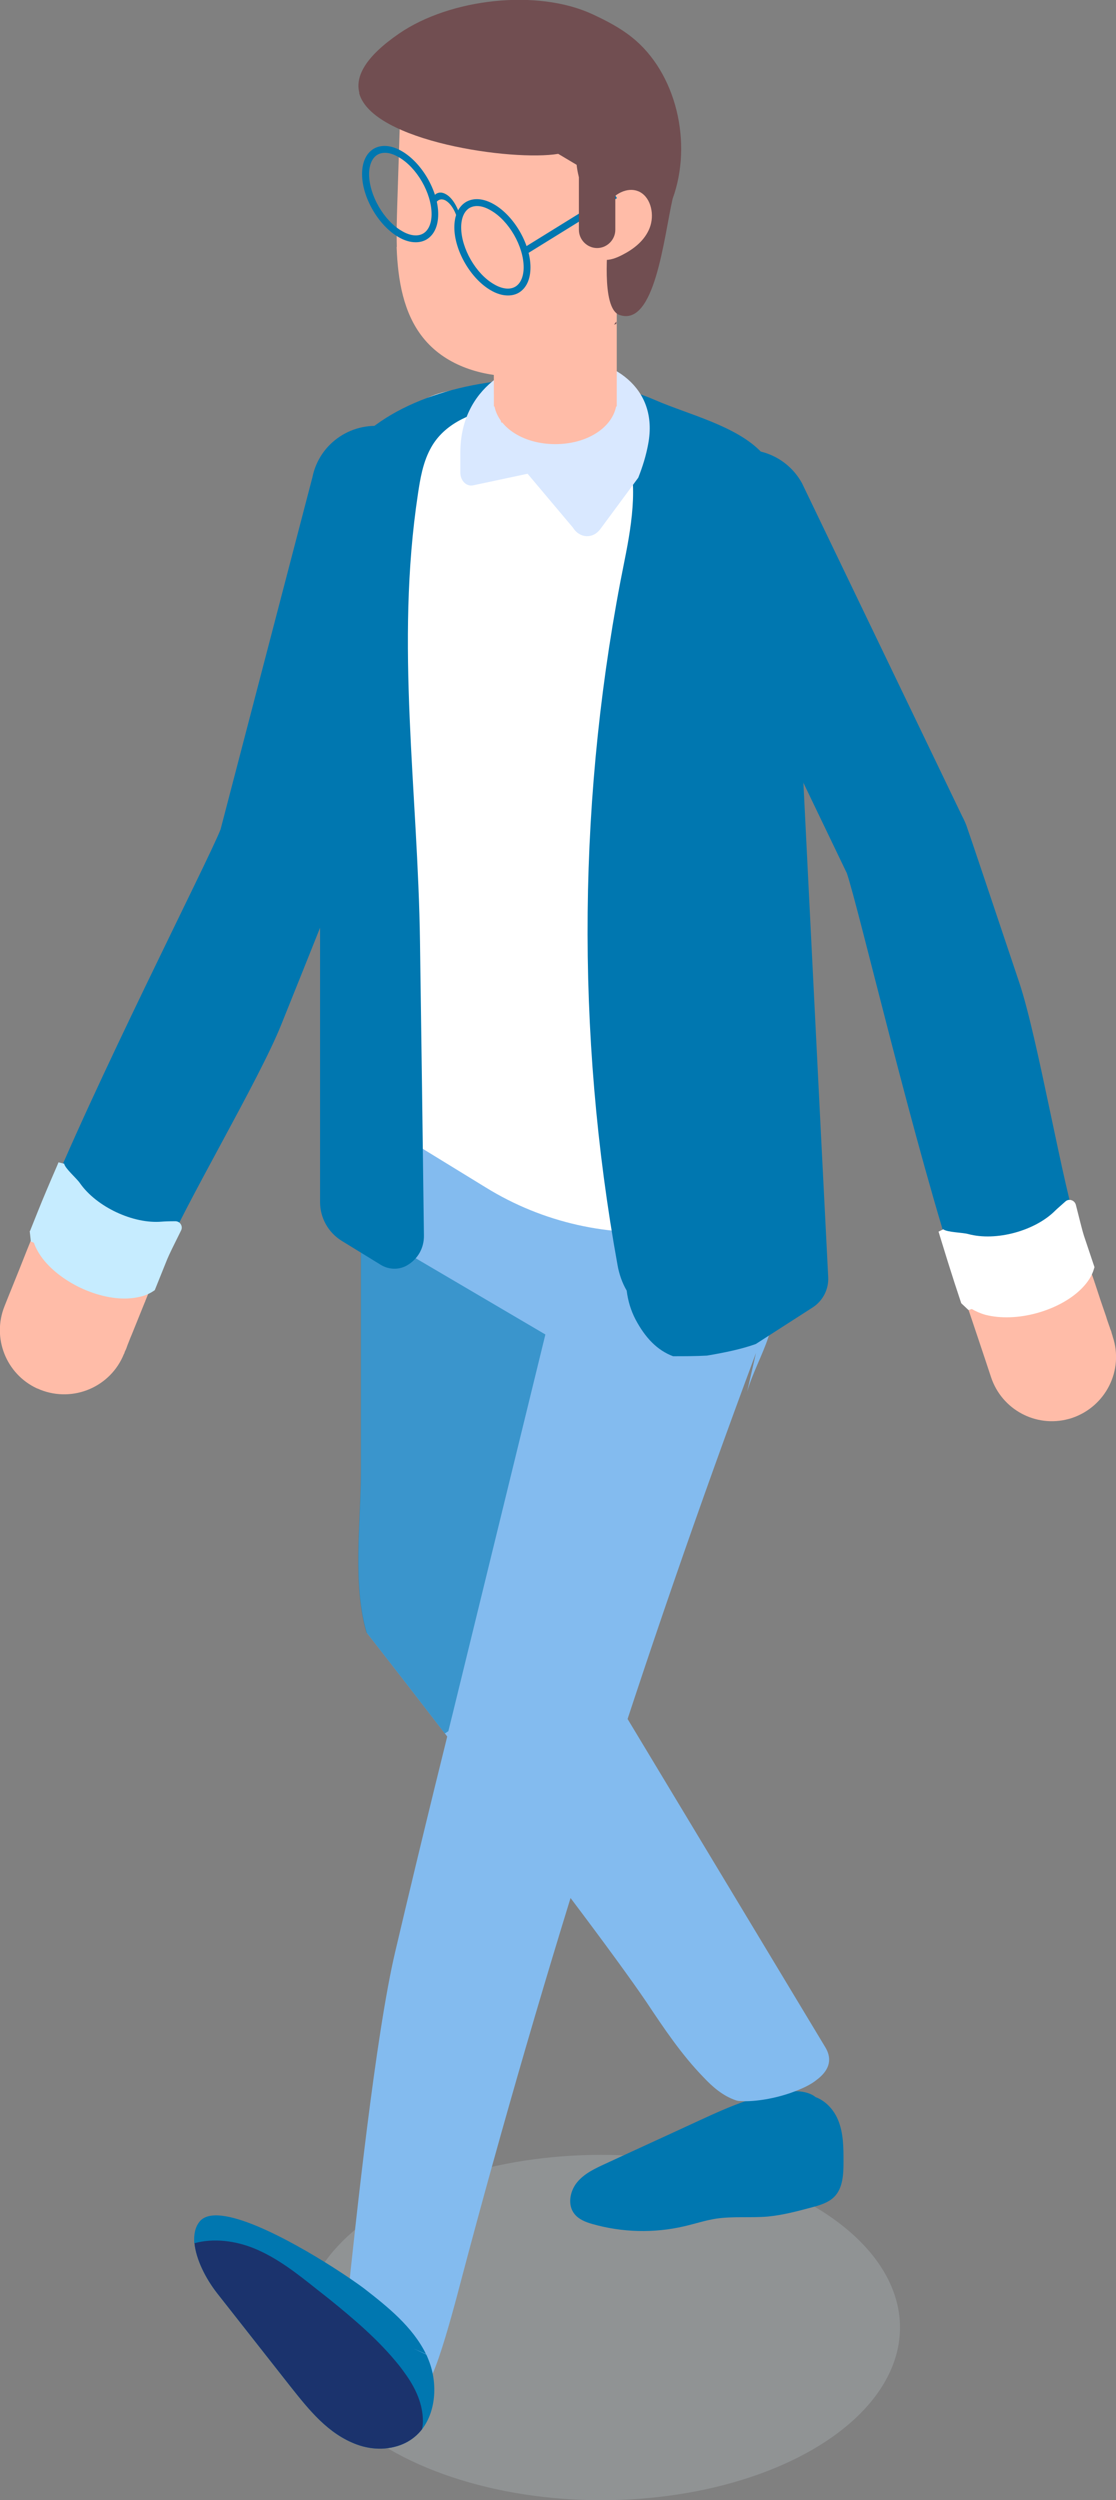 <?xml version="1.0" encoding="UTF-8"?><svg xmlns="http://www.w3.org/2000/svg" viewBox="0 0 53.94 120.75"><rect x="0" y="0" width="53.94" height="120.75" fill="#808080" stroke="none"/><defs><style>.cls-1{mix-blend-mode:multiply;}.cls-2{opacity:.18;}.cls-3{opacity:.59;}.cls-4{opacity:.56;}.cls-5{isolation:isolate;}.cls-6{fill:#fab300;}.cls-6,.cls-7,.cls-8,.cls-9,.cls-10,.cls-11,.cls-12,.cls-13,.cls-14,.cls-15,.cls-16{stroke-width:0px;}.cls-7{fill:#714e51;}.cls-8{fill:#845c60;}.cls-9{fill:#1b336d;}.cls-10{fill:#c6ecff;}.cls-11{fill:#d9e8ff;}.cls-12{fill:#d6e7f0;}.cls-13{fill:#83bbef;}.cls-14{fill:#fff;}.cls-15{fill:#ffbca8;}.cls-16{fill:#0077b0;}</style></defs><g class="cls-5"><g id="_レイヤー_2"><g id="Layer_3"><polygon class="cls-13" points="23.5 68.02 17.64 53.77 39.17 56.54 32.45 68.91 23.5 68.02"/><g class="cls-2"><ellipse class="cls-12" cx="29.06" cy="112.41" rx="14.44" ry="8.34"/></g><path class="cls-16" d="m38.94,101.2c.69-.01,1.29.53,1.56,1.17.27.64.27,1.35.27,2.04,0,.6-.03,1.28-.46,1.7-.28.27-.67.39-1.05.49-.71.19-1.42.38-2.15.45-.83.07-1.67-.02-2.49.1-.52.08-1.03.25-1.55.37-1.46.34-3,.3-4.44-.11-.32-.09-.65-.22-.86-.48-.35-.43-.23-1.1.12-1.53.35-.43.87-.67,1.37-.9,1.51-.7,3.03-1.39,4.54-2.09,1.48-.68,3.02-1.38,4.66-1.41.52-.01,1.21.22,1.16.74l-.7-.54Z"/><path class="cls-13" d="m17.73,78.86s1.63,2.08,3.77,4.86c.04.04.07.09.11.14,1.85,2.4,4.08,5.29,5.97,7.81,1.6,2.12,2.96,3.98,3.67,5.03.84,1.26,1.69,2.53,2.75,3.62.44.47.94.9,1.55,1.11.06.02.12.04.21.04.08,0,.17.01.27.01.63,0,1.59-.16,2.42-.49.39-.15.75-.32,1.02-.54.55-.41.8-.93.43-1.56,0,0-5.99-9.94-9.56-15.86-1.52-2.52-2.6-4.31-2.6-4.31l-1.26-14.71-.04-.54.08.03c-.28-1.99-.43-3.99-.59-5.88-.25-2.91-.53-5.82-.35-8.75.09-1.45.24-2.88.39-4.32l-.44-.15-8.08,4.28v22.37c0,2.44-.42,5.46.28,7.81Z"/><path class="cls-13" d="m36.12,67.19c.48-1.69,2-3.67.72-4.86-.62-.57-1.57-.52-2.41-.42l-5.9.65c-.54.06-1.11.13-1.51.49-.39.35-.53.9-.65,1.41-2.72,11.56-4.55,18.25-7.27,29.81-.95,4.03-1.9,12.95-2.33,17.06-.11,1.05-1.04,2.24-.35,3.04.97,1.14,3.99-1.69,3.99-.2,0,3.13,1.49-2.56,1.87-4.01,4.01-15.16,8.78-30.13,14.26-44.82l-.42,1.84Z"/><path class="cls-16" d="m20.67,113.73s-.05-.02-.07-.03h0s.08.03.08.03Z"/><path class="cls-16" d="m9.4,108.33c.07.76.52,1.69,1.11,2.44,1.18,1.5,2.36,3,3.54,4.5.89,1.12,1.81,2.28,3.2,2.79.38.14.79.21,1.2.2.89-.04,1.53-.4,1.95-.94.7-.91.76-2.32.28-3.43-.02-.06-.05-.12-.08-.18h0c-.28-.13-.48-.22-.6-.28.23.1.59.26.59.26-.65-1.32-1.85-2.28-3.01-3.18-.24-.18-.78-.56-1.47-1-2.1-1.34-5.61-3.26-6.46-2.22-.22.27-.29.63-.26,1.05Z"/><path class="cls-9" d="m9.4,108.33c.07.76.52,1.69,1.11,2.44,1.18,1.5,2.36,3,3.54,4.5.89,1.12,1.81,2.28,3.2,2.79.38.14.79.21,1.2.2.89-.04,1.53-.4,1.95-.94.02-.12.04-.25.04-.39,0-.8-.33-1.54-.79-2.2-.12-.17-.24-.34-.37-.5-.97-1.21-2.15-2.21-3.36-3.19-.2-.16-.41-.32-.61-.48-.94-.75-1.9-1.51-3.02-1.97-.91-.37-1.96-.51-2.9-.25Z"/><g class="cls-4"><path class="cls-16" d="m17.73,78.86s1.63,2.08,3.77,4.86l.17-.11h0l.2-.81,4.49-18.35-8.92-5.24v11.85c0,2.44-.42,5.46.28,7.81Z"/></g><path class="cls-8" d="m6.41,64.35c.16-.4.36-.89.59-1.46-.23.57-.43,1.06-.59,1.46Z"/><path class="cls-16" d="m1.75,59.41s-.03-.02-.04-.02c-.08.19-.15.37-.22.56h0c.17-.44.35-.88.54-1.34,2.47-6.16,8.01-16.98,8.63-18.55l4.44-17.01c.34-1.68,1.98-2.76,3.67-2.42,1.68.35,2.76,1.98,2.42,3.67l-4.49,17.27c-.03.17-.08.33-.14.48-.2.53-1.47,3.72-2.96,7.42-1.07,2.69-4.76,8.87-5.72,11.26-.2.51-.39.98-.57,1.43-.25.17-.58.28-.99.32-1.46.12-3.31-.75-4.15-1.95-.27-.39-.4-.77-.4-1.11Z"/><path class="cls-15" d="m1.44,59.47c0,.34.44.65.72,1.05.83,1.2,2.69,2.07,4.15,1.95.41-.03.74-.15.99-.32-.1.24-.19.47-.28.69,0,.02-.01.04-.02.05-.23.57-.43,1.06-.59,1.46-.03.08-.07.17-.1.24-.04.1-.08.2-.11.28-.02.05-.04.09-.05.13-.01.03-.02.05-.03.08,0,.02-.01.04-.02.05,0,.02-.02.05-.03.07,0,.02-.02.04-.03.06,0,.02-.02.04-.02.06,0,0,0,.01,0,.01-.01.03-.02.05-.03.06-.64,1.59-2.44,2.36-4.04,1.73-.06-.03-.11-.05-.17-.07-1.48-.69-2.18-2.43-1.56-3.97.22-.56.47-1.16.72-1.79.24-.61.5-1.26.77-1.92.01,0-.29.08-.28.09Z"/><path class="cls-10" d="m2.83,56.13l-.07.17c-.37.85-.68,1.58-.94,2.23l-.38.95.05.48.15.06c.07.21.18.42.33.64.44.63,1.15,1.17,1.93,1.54.79.37,1.66.57,2.42.5.44-.04.81-.15,1.1-.35l.06-.04.6-1.49c.08-.2.36-.77.67-1.39.11-.21-.05-.46-.29-.45-.28,0-.53.01-.64.02-1.38.12-3.15-.71-3.95-1.85-.17-.25-.72-.71-.77-.95-.03,0-.05-.01-.09-.02l-.17-.04Z"/><path class="cls-14" d="m16.8,25.63v26.65c0,.61.32,1.17.84,1.49l5.84,3.58c2.77,1.71,5.98,2.41,9.16,2.09,1.11-.12,2.22-.36,3.3-.74l3.24-2.17-1.76-29.21c-.05-1.24-.54-2.4-1.37-3.28-.31-.35-.68-.64-1.1-.9l-2.1-1.33-.58-.37c-1.59-1.11-4.67-2.26-7.44-2.59-.55-.07-1.07-.11-1.58-.11-1.11,0-2.1.18-2.82.6-2.23,1.3-3.62,3.69-3.62,6.28Z"/><g class="cls-3"><path class="cls-13" d="m37.41,27.33c-.01-.3-.05-.6-.11-.89-1.18-1.01-2.32-1.96-3.37-.76-.73.84-1.21,2.78-1.67,3.78.02.05.03.09.05.14.5,1.43,1.19,3.81.8,5.27-.29,1.04-1.09,1.89-1.3,2.95-.44,2.24,1.93,7.86,1.71,10.14-.13,1.3-1.07,2.35-1.67,3.51-1.27,2.52-.75,5.6.8,7.99,1.11-.12,2.22-.36,3.3-.74l3.24-2.17-1.76-29.21Z"/></g><path class="cls-16" d="m38.3,27.31c0-.1-.02-.19-.02-.28h.06s-.04-1.62-.04-1.62c-.05-1.34-.58-2.61-1.49-3.56-1.22-1.29-3.54-1.83-5.15-2.53-5.36-2.35-16.19-.83-16.19,6.32v32.42c0,.76.4,1.47,1.05,1.87l1.89,1.16c.38.23.86.25,1.25.03.53-.3.84-.84.83-1.45-.06-4.73-.12-9.45-.19-14.18-.1-7.31-1.2-14.36-.1-21.63.11-.74.24-1.5.59-2.16,1.18-2.29,4.92-2.37,7.13-1.88.82.18,1.4.54,1.81,1.01l-1.7-.49c.78.25,1.5.62,2.11,1.11.77,1.53.42,3.77.05,5.6-2.27,11.19-2.38,22.82-.34,34.06.07.4.22.85.44,1.22.06.49.2.96.43,1.4.47.88,1.04,1.48,1.81,1.77.55,0,1.09,0,1.64-.03.84-.14,1.7-.32,2.36-.56l2.74-1.76c.5-.32.79-.88.76-1.47-.29-5.56-1.72-34.34-1.72-34.35Z"/><path class="cls-11" d="m30.85,23.07c.21-.53.38-1.08.48-1.63,1.03-5.49-9.08-5.78-9.08.42v.97c0,.39.3.68.62.61l2.63-.56,2.19,2.6c.32.52.96.56,1.32.08.55-.74,1.19-1.61,1.84-2.49Z"/><path class="cls-7" d="m27.73,12.34s.02.01.03.02c.01-.04.01-.09.01-.14,0,.04-.01.08-.04.11Z"/><path class="cls-8" d="m53.42,63.46c-.13-.41-.3-.91-.5-1.49.19.58.36,1.09.5,1.49Z"/><path class="cls-16" d="m46.67,62.69s-.03,0-.05,0c.06.19.13.38.19.57h0c-.15-.45-.3-.9-.46-1.37-2.1-6.3-4.87-18.13-5.42-19.72l-7.62-15.85c-.83-1.5-.27-3.39,1.23-4.22,1.51-.82,3.39-.27,4.22,1.23l7.74,16.08c.08.15.15.3.21.46.19.53,1.28,3.79,2.55,7.57.92,2.74,2.1,9.85,2.92,12.28.17.52.33,1,.49,1.46-.08.29-.26.59-.55.88-1.03,1.04-3.01,1.57-4.42,1.2-.46-.12-.81-.33-1.02-.59Z"/><path class="cls-15" d="m46.47,62.94c.22.26.76.21,1.22.34,1.41.37,3.39-.16,4.42-1.2.29-.29.47-.59.55-.88.08.25.16.48.24.71,0,.02.01.04.02.06.19.58.36,1.09.5,1.49.03.09.06.17.08.25.04.11.07.2.1.29.02.05.03.09.05.14,0,.03.02.06.03.08,0,.02.01.04.02.05,0,.02.02.05.02.07,0,.02.01.05.02.07,0,.02.01.04.02.06,0,0,0,.01,0,.01.01.03.02.05.02.07.55,1.63-.34,3.38-1.96,3.93-.06.02-.12.04-.17.05-1.58.43-3.23-.45-3.75-2.02-.19-.57-.39-1.18-.61-1.83-.21-.62-.43-1.29-.66-1.96.02,0-.17.25-.15.24Z"/><path class="cls-14" d="m45.37,59.5l.05.17c.27.89.51,1.65.72,2.3l.32.97.35.33.16-.05c.19.11.41.21.66.28.74.19,1.63.15,2.47-.08.84-.23,1.63-.64,2.17-1.18.31-.31.52-.64.61-.98l.02-.06-.51-1.52c-.07-.21-.22-.82-.39-1.49-.06-.23-.34-.32-.51-.16-.21.19-.4.35-.48.43-.98.99-2.87,1.5-4.21,1.14-.29-.08-1.01-.08-1.21-.23-.02.01-.05.03-.08.04l-.16.08Z"/><path class="cls-15" d="m29.81,19.32h0v-6.38c0-.79-.31-1.5-.81-2.04-.29-.31-.64-.56-1.05-.73-.32-.12-.66-.19-1.01-.2-.17,0-.33.01-.49.02-.66.08-1.25.39-1.71.85-.54.54-.87,1.28-.87,2.1v6.38h0s0,0,0,0v.31h.03c.21,1.04,1.42,1.82,2.94,1.82s2.73-.78,2.94-1.82h.03v-.31Z"/><g class="cls-1"><path class="cls-15" d="m24.22,20.41c2.47-.13,4.42-1.7,4.42-3.61v-6.13c-.54-.17-1.13-.25-1.76-.25h-.16c-.12,0-.23.01-.35.02h-.1c-.28.05-.56.14-.8.28-.12.05-.22.12-.32.2l-.14.1c-.12.1-.22.21-.32.32-.5.57-.81,1.35-.81,2.22v5.48l.35,1.37Z"/></g><path class="cls-15" d="m19.17,11.93c.06,1.61.33,3.19,1.27,4.37,1.04,1.31,2.71,1.84,4.3,1.88.87.02,1.78-.1,2.56-.56,1.46-.88,2.15-2.76,2.52-4.55.13-.68.24-1.37.28-2.05.03-.78-.02-1.57-.23-2.33-.45-1.63-1.58-2.97-2.93-3.82-1.35-.84-2.9-1.23-4.45-1.41-.75-.09-1.56-.11-2.23.27-.45.25-.8.73-.9,1.25-.05.19-.05.39-.02.57-.05,1.46-.09,2.91-.14,4.37-.02.66-.04,1.32-.02,2Z"/><path class="cls-7" d="m29.68,10.74s.02.01.03.02c0-.04,0-.09,0-.14,0,.04,0,.08-.04.11Z"/><path class="cls-7" d="m29.68,10.74s-.07-.04-.1-.06c-.1-.05-.23-.09-.29,0-.05.06.03.14.09.15l-.23.24c.22.06.47-.09.54-.32Z"/><path class="cls-7" d="m29.68,15.68s.07-.1.11-.15c0,.04,0,.07,0,.11l-.11.04Z"/><path class="cls-7" d="m17.37,4.49c-.21-.8.29-1.75,1.92-2.87,2.48-1.7,6.69-2.16,9.33-.94.67.31,1.33.65,1.91,1.11,2.16,1.71,2.96,5.12,1.98,7.81-.43,1.9-.86,6.21-2.57,5.61-.92-.32-.53-3.54-.56-3.65-.35-1.31-1.34-2.03-1.51-3.6l-.89-.53c-2.19.37-8.99-.59-9.62-2.93Z"/><path class="cls-15" d="m28.85,11.2c-.32.02-.53.44-.43.78.1.33.42.54.74.57.32.03.63-.09.92-.24.55-.28,1.08-.69,1.32-1.3.24-.61.08-1.43-.46-1.73-.51-.28-1.16.01-1.52.5s-.5,1.12-.63,1.73l.06-.3Z"/><rect class="cls-16" x="25.02" y="10.61" width="5.1" height=".33" transform="translate(-1.55 16.11) rotate(-31.74)"/><path class="cls-6" d="m20.97,10.01c.1-.34.32-.47.58-.32.25.15.48.52.58.98l.16-.03c-.13-.59-.41-1.08-.74-1.26-.33-.19-.61-.03-.74.41l.16.22Z"/><path class="cls-16" d="m20.97,10.01c.1-.34.32-.47.58-.32.25.15.48.52.58.98l.16-.03c-.13-.59-.41-1.08-.74-1.26-.33-.19-.61-.03-.74.41l.16.22Z"/><path class="cls-16" d="m24.55,14.27c-.26,0-.54-.08-.83-.25-.97-.56-1.76-1.92-1.76-3.04h0c0-.58.2-1.01.57-1.23.37-.21.85-.17,1.35.12.97.56,1.76,1.92,1.76,3.04,0,.58-.2,1.01-.57,1.23-.16.09-.33.13-.52.13Zm-2.26-3.29c0,1.01.71,2.25,1.59,2.75.39.23.76.27,1.02.12.26-.15.41-.49.41-.94,0-1.01-.71-2.25-1.59-2.75-.39-.23-.75-.27-1.02-.12-.26.15-.41.49-.41.94h0Z"/><path class="cls-16" d="m20.09,11.7c-.26,0-.54-.08-.83-.25-.97-.56-1.76-1.92-1.76-3.04,0-.58.2-1.01.57-1.23.37-.21.85-.17,1.35.12.97.56,1.76,1.92,1.76,3.04,0,.58-.2,1.01-.57,1.23-.16.09-.33.13-.52.13Zm-1.49-4.32c-.13,0-.25.03-.35.09-.26.15-.41.49-.41.94,0,1.01.71,2.25,1.59,2.75.39.23.76.27,1.02.12.26-.15.41-.49.41-.94,0-1.01-.71-2.25-1.59-2.75-.24-.14-.46-.21-.66-.21Z"/><path class="cls-7" d="m28.86,11.98h0c.48,0,.88-.4.88-.88v-3.67c0-.48-.4-.88-.88-.88h0c-.48,0-.88.4-.88.88v3.67c0,.48.4.88.88.88Z"/></g></g></g></svg>